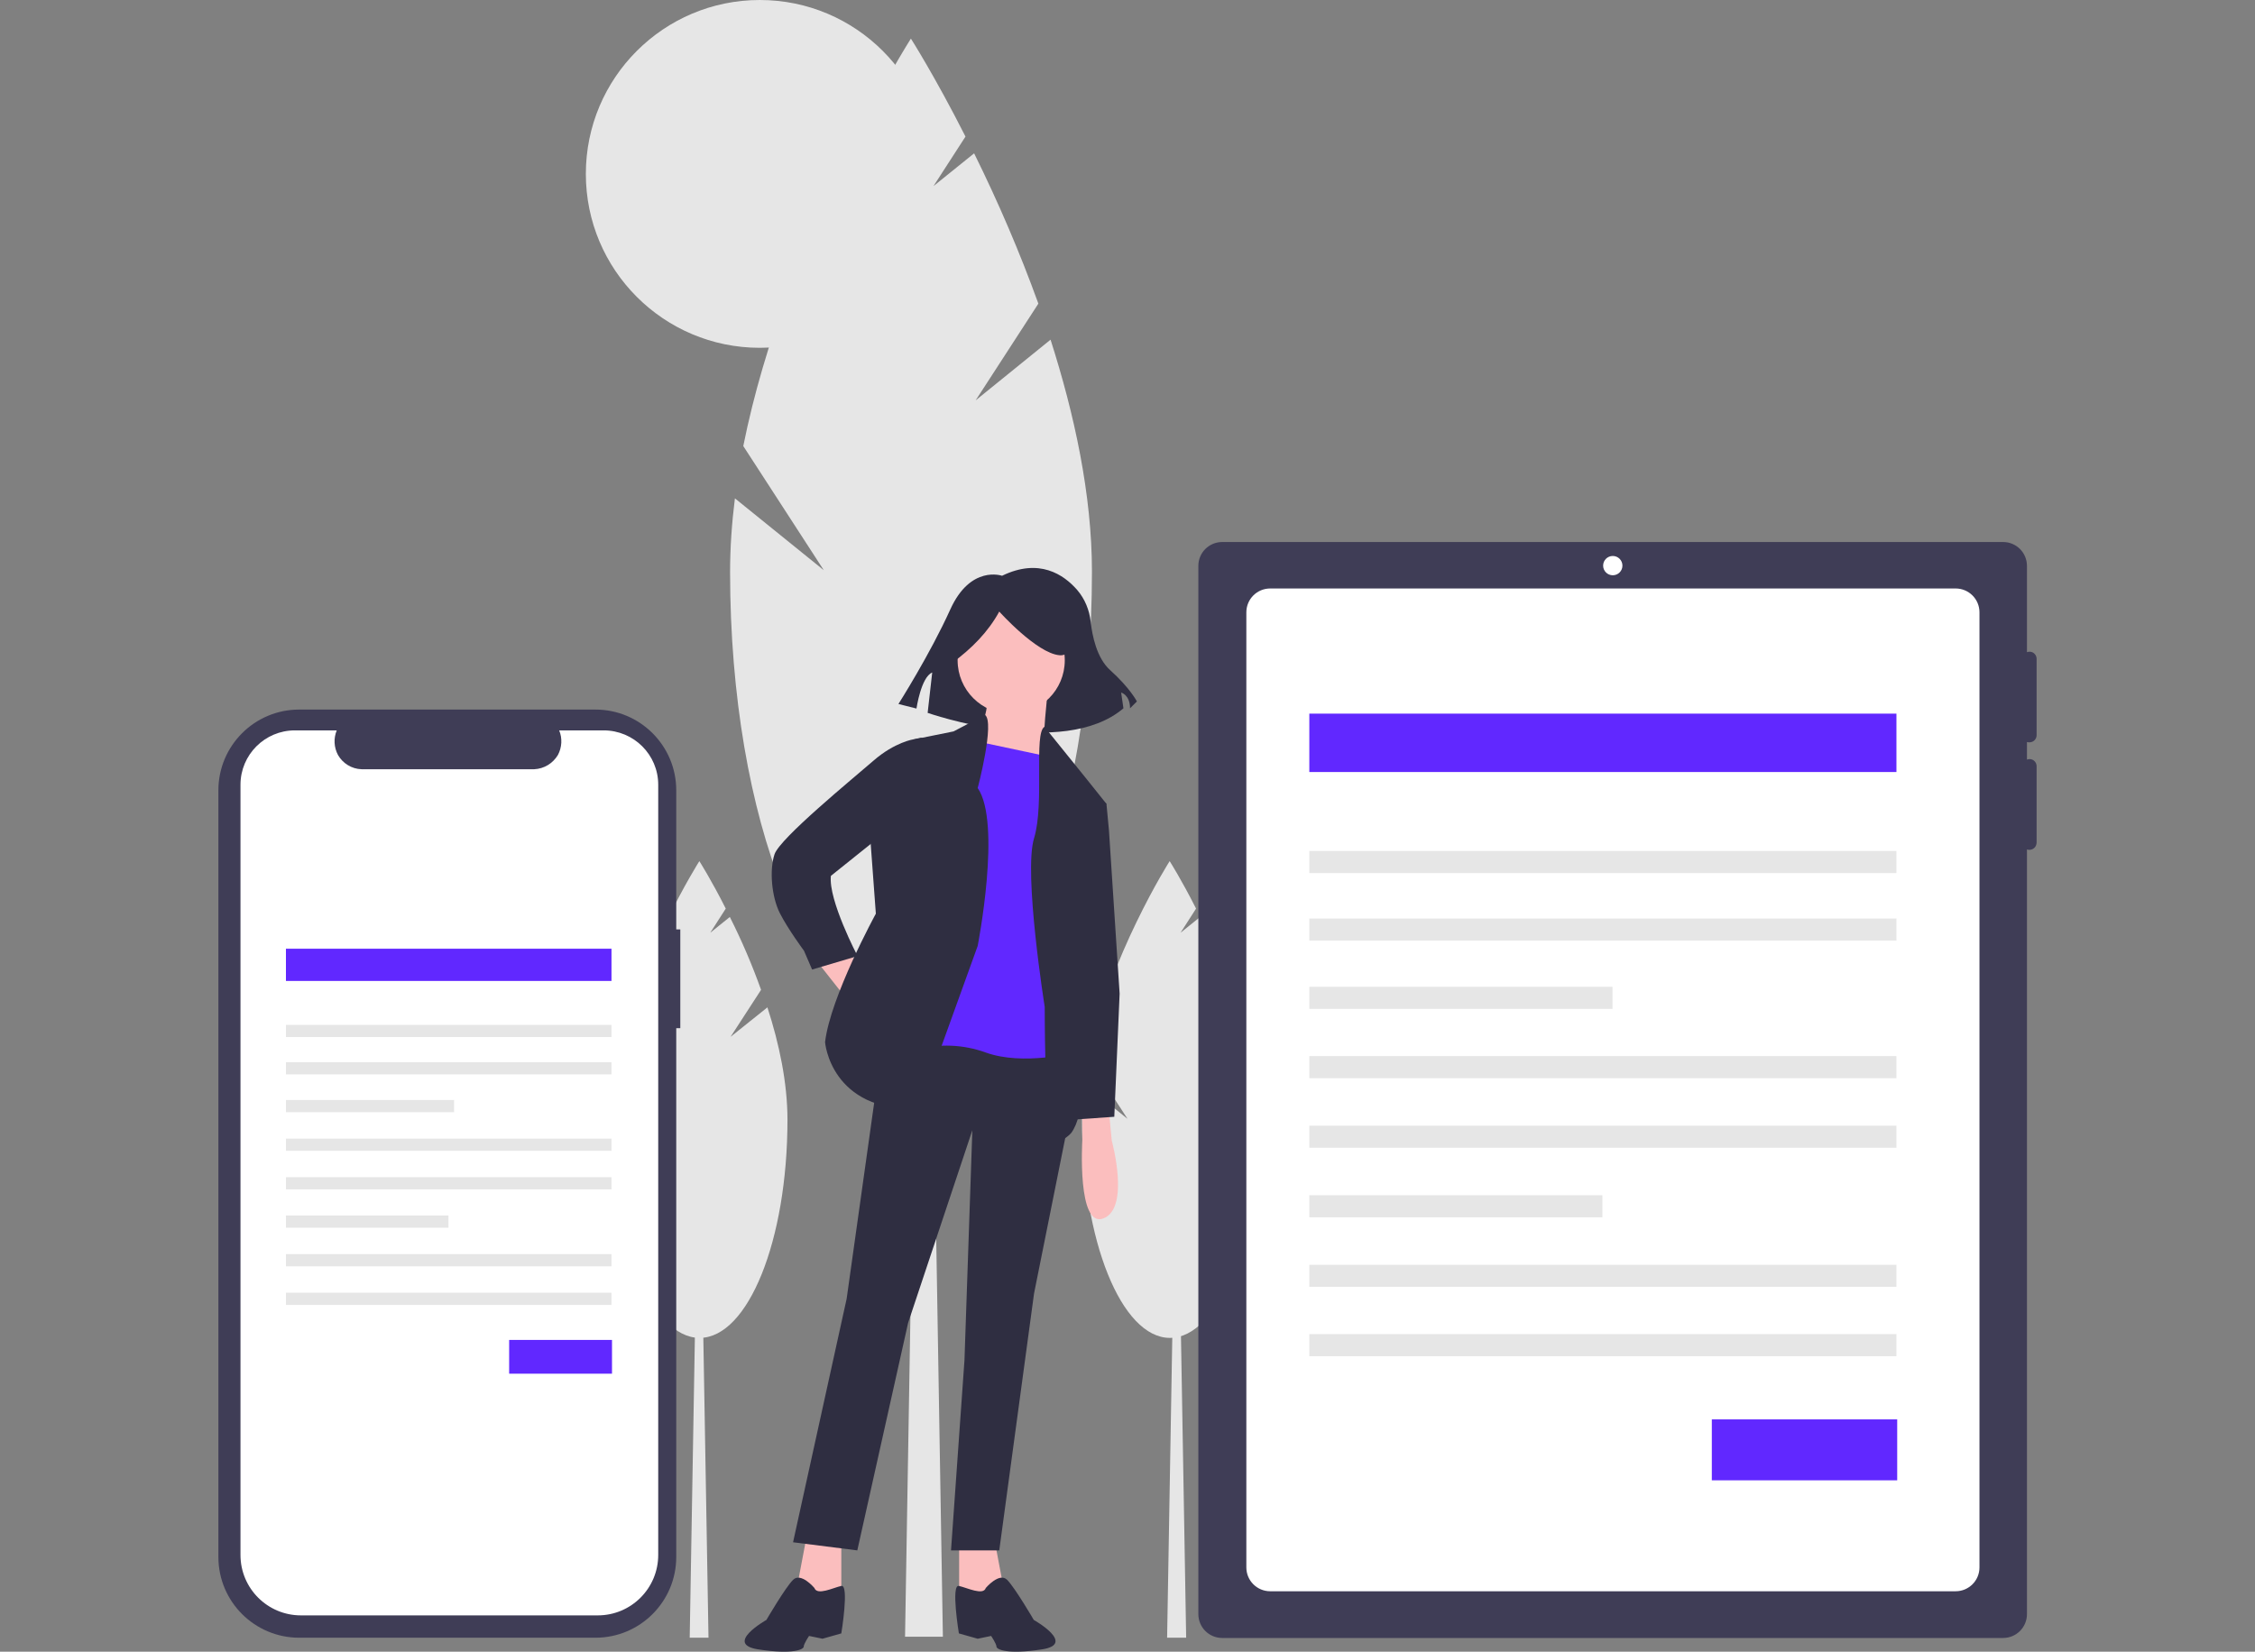 <?xml version="1.0" encoding="utf-8"?>
<!-- Generator: Adobe Illustrator 27.0.1, SVG Export Plug-In . SVG Version: 6.00 Build 0)  -->
<svg version="1.1" id="Layer_1" xmlns="http://www.w3.org/2000/svg" xmlns:xlink="http://www.w3.org/1999/xlink" x="0px" y="0px"
	 viewBox="0 0 888 650.6" style="enable-background:new 0 0 888 650.6;" xml:space="preserve">
<rect x="0" y="0" width="888" height="650.6" fill="#808080" stroke="none"/>
<style type="text/css">
	.st0{fill:#E6E6E6;}
	.st1{fill:#3F3D56;}
	.st2{fill:#FFFFFF;}
	.st3{fill:#6128FF;}
	.st4{fill:#2F2E41;}
	.st5{fill:#FBBEBE;}
</style>
<polygon class="st0" points="467.1,645.1 459.6,645.1 462.1,499.9 464.6,499.9 "/>
<path class="st0" d="M472.9,408.4l12-18.5c-3.5-9.8-7.6-19.4-12.3-28.7l-7.7,6.2l6.1-9.5c-5.8-11.5-10.4-18.7-10.4-18.7
	s-24,37.8-32,77.8l15.4,23.7l-17-13.7c-0.6,4.7-0.9,9.4-0.9,14.1c0,47.4,15.5,85.9,34.6,85.9s34.6-38.4,34.6-85.9
	c0-14.7-3.3-30.1-7.9-44.3L472.9,408.4z"/>
<polygon class="st0" points="279,645.1 271.6,645.1 274.1,499.9 276.5,499.9 "/>
<path class="st0" d="M287.7,408.4l12-18.5c-3.5-9.8-7.6-19.4-12.3-28.7l-7.7,6.2l6.1-9.5c-5.8-11.5-10.4-18.7-10.4-18.7
	s-24,37.8-32,77.8l15.4,23.7l-17-13.7c-0.6,4.7-0.9,9.4-0.9,14.1c0,47.4,15.5,85.9,34.6,85.9s34.6-38.4,34.6-85.9
	c0-14.7-3.3-30.1-7.9-44.3L287.7,408.4z"/>
<polygon class="st0" points="371.3,644.7 356.4,644.7 361.4,346 366.3,346 "/>
<path class="st0" d="M384.2,157.7l24.7-38.1c-7.3-20.2-15.8-40-25.3-59.2l-16,12.9l12.6-19.5c-12-23.7-21.5-38.6-21.5-38.6
	s-49.5,78-66,160.5l31.7,48.9l-35-28.3c-1.2,9.6-1.9,19.3-1.9,29c0,97.8,31.9,177,71.3,177S430,323,430,225.2
	c0-30.3-6.9-62-16.3-91.4L384.2,157.7z"/>
<circle class="st0" cx="299.2" cy="68.5" r="68.5"/>
<path class="st1" d="M799.2,292.4c1.6,0,2.8-1.3,2.8-2.8v0v-30.1c0-1.5-1.2-2.8-2.8-2.8c-0.3,0-0.7,0.1-1,0.2v-34
	c0-5.2-4.2-9.4-9.4-9.4h0H481.3c-5.2,0-9.4,4.2-9.4,9.4c0,0,0,0,0,0v412.9c0,5.2,4.2,9.4,9.4,9.4h307.5c5.2,0,9.4-4.2,9.4-9.4V334.6
	c1.4,0.5,3.1-0.2,3.6-1.7c0.1-0.3,0.2-0.7,0.2-1v-30.1c0-1.5-1.2-2.8-2.8-2.8c-0.3,0-0.7,0.1-1,0.2v-6.9
	C798.6,292.4,798.9,292.4,799.2,292.4z"/>
<path class="st2" d="M770.1,231.8c5.2,0,9.4,4.2,9.4,9.4c0,0,0,0,0,0v376.2c0,5.2-4.2,9.4-9.4,9.4H500.2c-5.2,0-9.4-4.2-9.4-9.4
	V241.2c0-5.2,4.2-9.4,9.4-9.4H770.1"/>
<circle class="st2" cx="635.1" cy="222.8" r="3.8"/>
<rect x="515.6" y="281.1" class="st3" width="231.2" height="23"/>
<rect x="515.6" y="335.2" class="st0" width="231.2" height="8.7"/>
<rect x="515.6" y="361.8" class="st0" width="231.2" height="8.7"/>
<rect x="515.6" y="388.7" class="st0" width="119.4" height="8.7"/>
<rect x="515.6" y="416" class="st0" width="231.2" height="8.7"/>
<rect x="515.6" y="443.4" class="st0" width="231.2" height="8.7"/>
<rect x="515.6" y="470.8" class="st0" width="115.4" height="8.7"/>
<rect x="515.6" y="498.2" class="st0" width="231.2" height="8.7"/>
<rect x="515.6" y="525.5" class="st0" width="231.2" height="8.7"/>
<rect x="674.1" y="559.1" class="st3" width="73" height="24"/>
<path class="st1" d="M267.9,366.1h-1.6v-54.8c0-17.6-14.3-31.8-31.8-31.8h0H117.8c-17.6,0-31.8,14.3-31.8,31.8c0,0,0,0,0,0v302
	c0,17.6,14.3,31.8,31.8,31.8h116.7c17.6,0,31.8-14.3,31.8-31.8V405h1.6L267.9,366.1z"/>
<path class="st2" d="M259.2,309.1v303.4c0,13.1-10.6,23.8-23.8,23.8l0,0H118.5c-13.1,0-23.8-10.6-23.8-23.8V309.1
	c0-11.8,9.6-21.4,21.4-21.4h16.5c-1.3,3.2-1.1,6.7,0.5,9.7c1.9,3.3,5.4,5.5,9.3,5.6h68c3.9-0.2,7.3-2.3,9.3-5.6
	c1.6-3,1.8-6.6,0.5-9.7h17.5C249.6,287.7,259.2,297.3,259.2,309.1z"/>
<path class="st4" d="M394.6,226.8c0,0-12.4-4.4-20.4,13.3s-20.4,37.2-20.4,37.2l7.1,1.8c0,0,1.8-12.4,6.2-14.2l-1.8,15.9
	c0,0,53.2,18.6,77.1-1.8l-0.9-6.2c0,0,3.5,0.9,3.5,6.2l2.7-2.7c0,0-2.7-5.3-10.6-12.4c-5.2-4.7-7-13.5-7.6-19
	c-0.5-4.6-2.3-9-5.3-12.5C418.9,226.3,409.2,219.7,394.6,226.8z"/>
<polygon class="st5" points="321.8,378.8 333.4,393.5 340.8,385.1 334.4,374.5 "/>
<polygon class="st5" points="317.6,605.4 313.4,627.6 323.9,632.8 331.3,627.6 331.3,605.4 "/>
<polygon class="st5" points="391.4,605.4 395.6,627.6 385.1,632.8 377.7,627.6 377.7,605.4 "/>
<polygon class="st4" points="348.2,406.2 333.4,511.6 312.3,607.5 337.6,610.7 357.6,521.1 382.9,445.2 379.8,535.8 374.5,610.7 
	393.5,610.7 407.2,509.5 422.3,434.2 422,406.2 "/>
<path class="st4" d="M320.7,625.5c0,0-5.3-6.3-8.4-3.2s-10.5,15.8-10.5,15.8s-16.9,9.5-3.2,11.6s17.9,0,17.9-1.1s2.1-4.2,2.1-4.2
	l5.3,1.1l7.4-2.1c0,0,3.2-19.4,0-18.7S321.8,628.6,320.7,625.5z"/>
<path class="st4" d="M388.2,625.5c0,0,5.3-6.3,8.4-3.2s10.5,15.8,10.5,15.8s16.9,9.5,3.2,11.6s-17.9,0-17.9-1.1s-2.1-4.2-2.1-4.2
	l-5.3,1.1l-7.4-2.1c0,0-3.2-19.4,0-18.7S387.2,628.6,388.2,625.5z"/>
<circle class="st5" cx="398.2" cy="260.1" r="21.1"/>
<path class="st5" d="M412.5,273.3c0,0-2.1,17.9-1.1,22.1s3.2,10.5,3.2,10.5l-33.7-6.3c0,0,9.5-20,7.4-23.2S412.5,273.3,412.5,273.3z
	"/>
<path class="st3" d="M415.6,298.6l-34.8-7.4l-20,122.3c9-2.5,18.6-2.1,27.4,1.1c14.8,5.3,34.8,0,34.8,0l-4.2-114.9L415.6,298.6z"/>
<path class="st4" d="M387.9,281.6l-12.4,6.5l-15.8,3.2l-16.9,40.1l2.1,28.5c0,0-17.9,32.7-20,50.6c0,0,2.1,27.4,36.9,26.4l23.2-64.3
	c0,0,9.5-48.5,0-62.2C385.1,310.2,391.8,284.5,387.9,281.6z"/>
<path class="st4" d="M366.1,291.2l-3.4-0.6l-2.9,0.6c0,0-7.4,1.1-15.8,8.4s-36.9,30.6-39,36.9s-1.1,16.9,2.1,23.2s9.5,14.8,9.5,14.8
	l3.2,7.4l17.9-5.3c0,0-11.6-22.1-10.5-31.6l21.1-16.9L366.1,291.2z"/>
<path class="st4" d="M411.3,286.3l15.9,19.7l8.4,10.5l-10.5,35.8l-5.3,30.6c0,0,12.7,48.5,2.1,63.3c0,0-6.3,7.4-8.4-1.1
	s-2.1-48.5-2.1-48.5s-8.4-52.7-4.2-66.4S407,288.8,411.3,286.3z"/>
<path class="st5" d="M426.2,438.8v10.5c0,0-2.1,34.8,8.4,30.6s3.2-30.6,3.2-30.6l-1.1-11.6L426.2,438.8z"/>
<path class="st4" d="M374.7,261.3c8-5.8,14.5-12.5,18.8-20.4c0,0,14.7,16.4,23.7,17.2s0.8-19.6,0.8-19.6l-16.4-4.1l-15.5,1.6
	l-12.3,8.2L374.7,261.3z"/>
<polygon class="st4" points="427.2,313.4 435.7,316.5 436.7,327.1 440.9,391.4 438.8,439.9 423,441 417.7,387.2 415.6,328.1 "/>
<rect x="112.6" y="373.7" class="st3" width="128.2" height="12.7"/>
<rect x="112.6" y="403.7" class="st0" width="128.2" height="4.8"/>
<rect x="112.6" y="418.4" class="st0" width="128.2" height="4.8"/>
<rect x="112.6" y="433.3" class="st0" width="66.2" height="4.8"/>
<rect x="112.6" y="448.5" class="st0" width="128.2" height="4.8"/>
<rect x="112.6" y="463.7" class="st0" width="128.2" height="4.8"/>
<rect x="112.6" y="478.8" class="st0" width="64" height="4.8"/>
<rect x="112.6" y="494" class="st0" width="128.2" height="4.8"/>
<rect x="112.6" y="509.2" class="st0" width="128.2" height="4.8"/>
<rect x="200.5" y="527.8" class="st3" width="40.5" height="13.3"/>
</svg>
